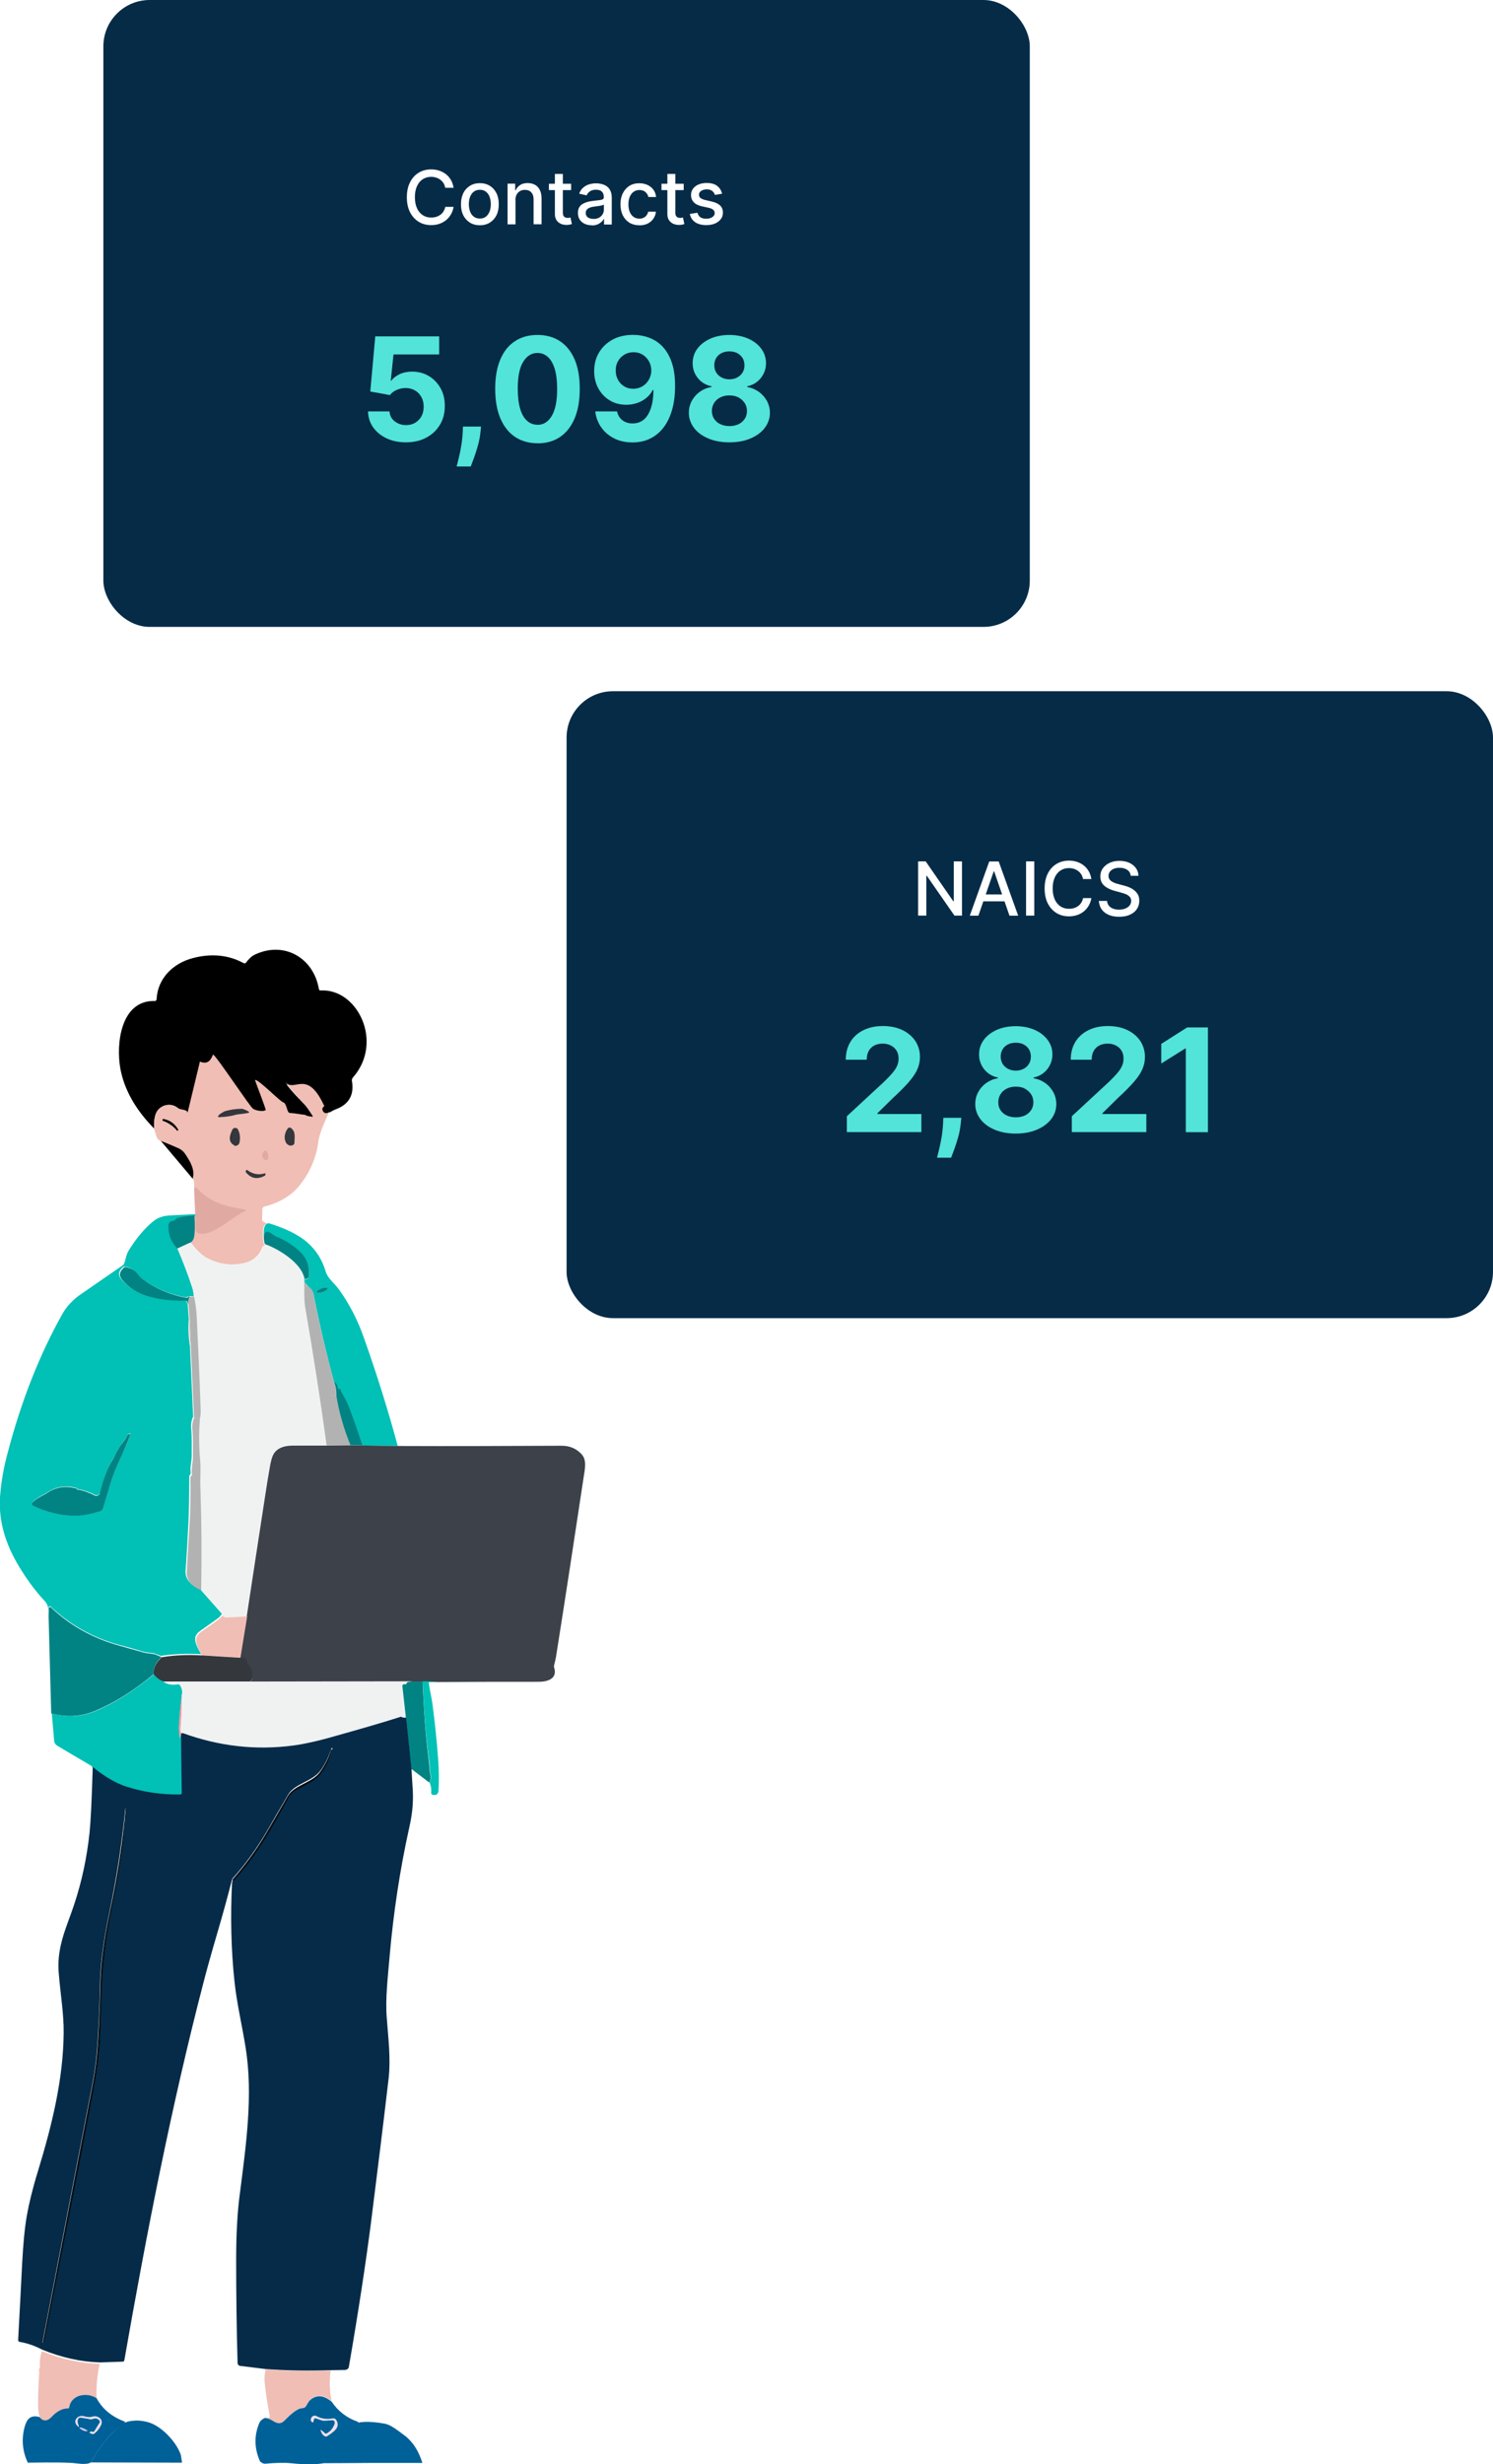 <?xml version="1.0" encoding="UTF-8"?>
<svg id="a" data-name="Layer 1" xmlns="http://www.w3.org/2000/svg" width="180.11" height="297.21" xmlns:xlink="http://www.w3.org/1999/xlink" viewBox="0 0 180.11 297.21">
  <defs>
    <style>
      .f {
        fill: #000;
      }

      .f, .g, .h, .i, .j, .k, .l, .m, .n, .o, .p, .q, .r, .s, .t, .u, .v, .w, .x {
        stroke-width: 0px;
      }

      .g {
        fill: #eddeec;
      }

      .h {
        fill: #52e3d9;
      }

      .i {
        filter: url(#d);
      }

      .i, .u {
        fill: #052b47;
      }

      .j {
        fill: #f0f2f2;
      }

      .k {
        fill: #b2b2b2;
      }

      .l {
        fill: #e0aaa2;
      }

      .m {
        fill: #062b48;
      }

      .n {
        fill: #030e16;
      }

      .o {
        fill: #f0beb4;
      }

      .p {
        fill: #d3c4f2;
      }

      .q {
        fill: #34373c;
      }

      .r {
        fill: #028383;
      }

      .s {
        fill: #01c0b5;
      }

      .t {
        fill: #fc9fa8;
      }

      .u {
        filter: url(#b);
      }

      .v {
        fill: #fff;
      }

      .w {
        fill: #006098;
      }

      .x {
        fill: #3c414a;
      }
    </style>
    <filter id="b" data-name="drop-shadow-1" filterUnits="userSpaceOnUse">
      <feOffset dx="0" dy="0"/>
      <feGaussianBlur result="c" stdDeviation="2.48"/>
      <feFlood flood-color="#707575" flood-opacity=".85"/>
      <feComposite in2="c" operator="in"/>
      <feComposite in="SourceGraphic"/>
    </filter>
    <filter id="d" data-name="drop-shadow-2" filterUnits="userSpaceOnUse">
      <feOffset dx="0" dy="0"/>
      <feGaussianBlur result="e" stdDeviation="2.48"/>
      <feFlood flood-color="#707575" flood-opacity=".85"/>
      <feComposite in2="e" operator="in"/>
      <feComposite in="SourceGraphic"/>
    </filter>
  </defs>
  <rect class="u" x="12.47" width="111.76" height="75.61" rx="5.59" ry="5.59"/>
  <g>
    <path class="v" d="M54.71,22.65h-1c-.04-.21-.11-.4-.21-.56-.1-.16-.23-.3-.38-.41-.15-.11-.32-.2-.51-.26-.19-.06-.38-.09-.59-.09-.38,0-.71.09-1.01.28-.3.19-.53.47-.7.83s-.26.81-.26,1.34.09.98.26,1.35.41.64.7.83c.3.19.63.28,1.01.28.21,0,.4-.03.59-.08.19-.06.35-.14.51-.25.15-.11.28-.25.38-.41s.18-.35.22-.55h1c-.05.32-.16.62-.31.89s-.35.5-.58.7c-.24.19-.51.35-.81.45-.3.11-.64.16-1,.16-.57,0-1.07-.13-1.51-.4-.44-.27-.79-.66-1.05-1.16-.25-.5-.38-1.1-.38-1.8s.13-1.3.38-1.8c.26-.5.6-.89,1.05-1.16.44-.27.95-.4,1.51-.4.35,0,.67.05.97.15.3.1.57.24.81.43s.44.42.6.7c.16.27.26.59.32.94Z"/>
    <path class="v" d="M57.89,27.17c-.46,0-.86-.11-1.2-.32-.34-.21-.61-.51-.8-.88-.19-.38-.28-.82-.28-1.33s.09-.95.28-1.34.46-.68.8-.89c.34-.21.74-.32,1.2-.32s.86.11,1.2.32.61.51.8.89c.19.38.28.83.28,1.34s-.09.95-.28,1.33c-.19.38-.46.67-.8.88s-.74.32-1.2.32ZM57.89,26.36c.3,0,.54-.08.74-.24.2-.16.34-.37.44-.63.09-.26.14-.55.14-.87s-.05-.6-.14-.86c-.09-.26-.24-.47-.44-.63-.2-.16-.44-.24-.74-.24s-.55.08-.75.24c-.2.16-.34.37-.44.63-.09.26-.14.55-.14.86s.05.6.14.87c.09.26.24.47.44.63.2.16.45.24.75.24Z"/>
    <path class="v" d="M62.19,24.15v2.91h-.96v-4.91h.92v.8h.06c.11-.26.29-.47.53-.63.24-.16.55-.24.92-.24.33,0,.63.07.88.21.25.14.45.35.58.62.14.27.21.61.21,1.02v3.12h-.96v-3.01c0-.36-.09-.63-.28-.84-.19-.2-.44-.3-.76-.3-.22,0-.42.05-.59.14-.17.1-.31.24-.41.42-.1.18-.15.41-.15.67Z"/>
    <path class="v" d="M68.9,22.16v.77h-2.68v-.77h2.68ZM66.94,20.98h.96v4.64c0,.19.03.32.08.42.06.09.13.16.22.19s.18.05.29.05c.08,0,.14,0,.2-.02.06-.01.1-.02.13-.03l.17.79c-.06.02-.13.04-.24.07-.1.02-.23.03-.38.04-.25,0-.49-.04-.7-.13s-.39-.24-.53-.43c-.13-.2-.2-.44-.2-.74v-4.84Z"/>
    <path class="v" d="M71.38,27.17c-.31,0-.59-.06-.84-.17-.25-.12-.45-.28-.6-.51s-.22-.49-.22-.81c0-.28.05-.5.16-.68.11-.18.25-.32.43-.42.18-.1.38-.18.61-.24s.45-.09.68-.12c.29-.03.53-.06.72-.08s.32-.06.4-.11.12-.13.12-.25v-.02c0-.28-.08-.5-.23-.65-.16-.15-.39-.23-.7-.23s-.57.07-.76.21-.31.3-.38.47l-.9-.2c.11-.3.26-.54.47-.72s.44-.32.71-.4c.27-.08.55-.13.85-.13.2,0,.4.02.62.07.22.05.43.13.62.25.19.12.35.29.47.52s.19.52.19.87v3.26h-.93v-.67h-.04c-.06.12-.15.25-.28.36s-.28.22-.48.3c-.19.08-.43.12-.7.12ZM71.59,26.41c.26,0,.49-.05.68-.16.19-.1.33-.24.43-.41s.15-.35.15-.54v-.63s-.1.07-.2.09c-.1.03-.21.05-.33.07-.12.02-.24.04-.36.05-.12.02-.22.03-.29.04-.19.02-.35.06-.51.12-.15.06-.27.13-.36.24-.09.1-.14.24-.14.41,0,.24.09.41.26.53.17.12.4.18.67.18Z"/>
    <path class="v" d="M77.14,27.17c-.47,0-.88-.11-1.23-.32-.34-.22-.6-.52-.79-.9-.18-.38-.27-.82-.27-1.31s.09-.94.28-1.32c.19-.38.45-.68.79-.9.34-.21.74-.32,1.2-.32.37,0,.7.07,1,.21.29.14.53.33.71.58.18.25.29.54.32.87h-.93c-.05-.23-.17-.43-.35-.59-.18-.17-.43-.25-.73-.25-.27,0-.5.07-.7.21-.2.14-.35.34-.46.59-.11.26-.17.56-.17.91s.05.67.16.93c.11.26.26.46.46.6s.43.21.7.21c.18,0,.35-.03.49-.1.15-.07.27-.16.37-.29.1-.13.17-.28.21-.45h.93c-.03.32-.14.6-.31.85-.17.25-.4.44-.69.59-.29.14-.63.21-1.01.21Z"/>
    <path class="v" d="M82.48,22.16v.77h-2.68v-.77h2.68ZM80.51,20.98h.96v4.64c0,.19.03.32.08.42.06.09.13.16.22.19s.18.05.29.05c.08,0,.14,0,.2-.02.06-.01.1-.02.13-.03l.17.79c-.06.02-.13.04-.24.07-.1.02-.23.03-.38.04-.25,0-.49-.04-.7-.13s-.39-.24-.53-.43c-.13-.2-.2-.44-.2-.74v-4.84Z"/>
    <path class="v" d="M87.12,23.36l-.87.15c-.04-.11-.09-.22-.17-.32s-.18-.18-.31-.25c-.13-.06-.3-.1-.5-.1-.27,0-.5.06-.68.18-.18.12-.27.27-.27.46,0,.16.06.3.18.4s.32.18.59.25l.78.18c.45.1.79.27,1.01.48.22.22.33.5.33.85,0,.29-.08.56-.25.78s-.4.41-.71.54-.65.19-1.05.19c-.55,0-1-.12-1.34-.35s-.56-.57-.64-1l.92-.14c.06.24.18.42.35.54.18.12.41.18.7.18.31,0,.56-.07.75-.2.19-.13.28-.29.28-.48,0-.15-.06-.28-.17-.39-.11-.1-.29-.18-.52-.24l-.83-.18c-.46-.1-.8-.27-1.01-.5-.22-.23-.33-.52-.33-.87,0-.29.08-.54.24-.76.16-.22.39-.39.67-.51.29-.12.61-.18.98-.18.53,0,.95.11,1.25.34.3.23.51.54.6.92Z"/>
  </g>
  <g>
    <path class="h" d="M48.97,53.35c-.87,0-1.65-.16-2.33-.48-.68-.32-1.22-.76-1.62-1.32-.4-.56-.61-1.21-.62-1.93h2.59c.03.49.23.89.62,1.19.38.3.84.46,1.36.46.42,0,.79-.09,1.11-.28.32-.19.58-.45.76-.78.18-.33.27-.72.27-1.16s-.09-.83-.28-1.17-.44-.6-.77-.79-.7-.29-1.13-.29c-.37,0-.73.08-1.08.23-.35.15-.62.36-.81.62l-2.37-.43.6-6.65h7.71v2.18h-5.51l-.33,3.16h.07c.22-.31.56-.57,1-.78.45-.21.95-.31,1.5-.31.76,0,1.44.18,2.03.54.6.36,1.07.85,1.41,1.47.35.62.52,1.34.51,2.15,0,.85-.19,1.6-.59,2.26s-.95,1.18-1.66,1.55c-.71.38-1.53.56-2.47.56Z"/>
    <path class="h" d="M58.03,51.45l-.07.68c-.05.54-.16,1.08-.31,1.62s-.31,1.03-.47,1.47-.29.78-.39,1.04h-1.7c.06-.24.15-.58.25-1.01.11-.43.21-.92.3-1.46.09-.54.15-1.09.18-1.65l.03-.69h2.17Z"/>
    <path class="h" d="M64.84,53.46c-1.06,0-1.97-.27-2.73-.78-.76-.52-1.35-1.27-1.76-2.25-.41-.98-.61-2.16-.61-3.54,0-1.38.2-2.55.61-3.52s.99-1.71,1.76-2.21c.76-.51,1.67-.76,2.73-.76s1.96.25,2.73.76c.76.51,1.35,1.25,1.76,2.21.41.97.61,2.14.61,3.52,0,1.38-.2,2.57-.61,3.55-.41.98-.99,1.73-1.75,2.25s-1.67.78-2.73.78ZM64.84,51.24c.72,0,1.3-.36,1.73-1.09s.65-1.82.64-3.27c0-.96-.1-1.75-.29-2.39-.2-.64-.47-1.12-.83-1.44s-.77-.48-1.25-.48c-.72,0-1.29.36-1.73,1.08s-.65,1.79-.65,3.23c0,.97.1,1.78.29,2.42.19.65.47,1.13.83,1.45.36.32.78.48,1.26.48Z"/>
    <path class="h" d="M76.4,40.39c.65,0,1.27.11,1.88.33s1.14.56,1.61,1.04c.47.48.85,1.11,1.13,1.9.28.79.42,1.75.42,2.89,0,1.07-.12,2.03-.36,2.87-.24.84-.58,1.55-1.03,2.14s-.99,1.03-1.62,1.34c-.63.31-1.34.46-2.12.46-.84,0-1.59-.16-2.23-.49-.65-.33-1.16-.77-1.56-1.34-.39-.56-.63-1.2-.71-1.91h2.63c.1.46.32.82.65,1.07.33.25.74.38,1.22.38.82,0,1.45-.36,1.87-1.08.43-.72.64-1.7.65-2.95h-.09c-.19.37-.44.69-.76.95-.32.26-.69.47-1.1.61-.41.14-.85.22-1.32.22-.74,0-1.41-.17-1.99-.52-.58-.35-1.04-.83-1.38-1.44-.34-.61-.51-1.31-.51-2.09,0-.85.19-1.6.59-2.26.39-.66.95-1.18,1.65-1.56.71-.38,1.53-.56,2.47-.56ZM76.42,42.48c-.42,0-.78.1-1.11.3-.32.2-.58.46-.76.79-.19.33-.28.7-.27,1.12,0,.42.09.79.27,1.12s.43.59.75.79c.32.2.68.29,1.09.29.31,0,.59-.06.86-.17.26-.11.49-.27.69-.48.2-.2.35-.44.46-.71.11-.27.17-.55.17-.85,0-.4-.1-.76-.28-1.1-.19-.33-.44-.6-.76-.8-.32-.2-.69-.3-1.1-.3Z"/>
    <path class="h" d="M87.99,53.35c-.95,0-1.79-.15-2.53-.46s-1.32-.73-1.73-1.27-.63-1.15-.63-1.83c0-.53.12-1.01.36-1.45.24-.44.57-.81.98-1.1.41-.29.88-.48,1.39-.56v-.09c-.67-.14-1.22-.46-1.64-.98s-.63-1.12-.63-1.81c0-.65.19-1.24.57-1.75.38-.51.91-.91,1.57-1.21.67-.29,1.43-.44,2.28-.44s1.61.15,2.28.44c.67.3,1.19.7,1.57,1.21.38.51.57,1.09.58,1.74,0,.69-.22,1.3-.64,1.82-.42.52-.96.84-1.63.98v.09c.51.08.96.27,1.38.56.41.29.74.66.99,1.1.24.44.37.93.37,1.45,0,.68-.22,1.29-.63,1.83s-1,.96-1.73,1.27-1.58.46-2.53.46ZM87.99,51.39c.42,0,.79-.08,1.11-.23.32-.15.56-.37.74-.64.18-.27.27-.59.27-.95s-.09-.69-.28-.97-.44-.5-.75-.67c-.32-.16-.68-.24-1.09-.24s-.77.08-1.09.24-.57.38-.75.67-.27.6-.27.97.09.67.27.95c.18.27.43.49.75.64.32.15.69.23,1.11.23ZM87.99,45.75c.35,0,.67-.07.94-.22.27-.14.49-.34.65-.6.16-.25.23-.55.23-.88s-.08-.62-.23-.87c-.16-.25-.37-.44-.64-.59-.27-.14-.59-.21-.95-.21s-.67.07-.95.21c-.28.14-.49.34-.64.59-.15.25-.23.54-.23.87s.08.63.23.88c.16.25.37.45.65.6.27.14.59.22.94.22Z"/>
  </g>
  <rect class="i" x="68.35" y="83.37" width="111.76" height="75.61" rx="5.59" ry="5.59"/>
  <g>
    <path class="v" d="M116.05,103.89v6.54h-.91l-3.33-4.8h-.06v4.8h-.99v-6.54h.91l3.33,4.81h.06v-4.81h.98Z"/>
    <path class="v" d="M118.04,110.44h-1.05l2.35-6.54h1.14l2.35,6.54h-1.05l-1.85-5.35h-.05l-1.85,5.35ZM118.22,107.88h3.4v.83h-3.4v-.83Z"/>
    <path class="v" d="M124.77,103.89v6.54h-.99v-6.54h.99Z"/>
    <path class="v" d="M131.65,106.02h-1c-.04-.21-.11-.4-.21-.56-.1-.16-.23-.3-.38-.41s-.32-.2-.51-.26c-.19-.06-.38-.09-.59-.09-.38,0-.71.09-1.01.28-.3.19-.53.47-.7.83-.17.37-.26.81-.26,1.34s.09.98.26,1.35c.17.37.41.64.7.83.3.19.63.28,1.01.28.21,0,.4-.03.59-.08.19-.06.36-.14.51-.25s.28-.25.38-.41.18-.35.22-.55h1c-.05.32-.16.62-.31.89s-.35.5-.58.7c-.24.19-.51.35-.81.45s-.64.16-1,.16c-.57,0-1.07-.13-1.51-.4-.44-.27-.79-.66-1.05-1.16-.25-.5-.38-1.1-.38-1.8s.13-1.3.38-1.8c.25-.5.6-.89,1.05-1.16.44-.27.95-.4,1.51-.4.35,0,.67.05.97.15.3.1.57.24.81.43.24.19.44.42.6.7.16.27.26.59.32.94Z"/>
    <path class="v" d="M136.4,105.61c-.03-.3-.17-.54-.42-.7-.25-.17-.56-.25-.93-.25-.27,0-.5.04-.7.13-.2.08-.35.2-.46.35s-.16.31-.16.5c0,.16.04.29.11.4.07.11.17.21.29.28s.25.14.39.19c.14.05.27.09.4.12l.64.17c.21.05.42.12.64.21.22.09.42.2.61.35s.34.32.46.53c.12.21.17.46.17.76,0,.37-.1.7-.29.99-.19.29-.47.51-.83.68-.36.17-.8.25-1.31.25s-.91-.08-1.27-.23c-.36-.16-.64-.38-.84-.66-.2-.29-.31-.63-.34-1.02h.99c.02.24.1.43.23.59.14.16.31.27.52.35s.44.11.7.11c.28,0,.53-.04.75-.13.22-.09.39-.21.52-.37.12-.16.19-.34.19-.56,0-.19-.05-.35-.17-.48-.11-.12-.26-.23-.44-.31-.19-.08-.4-.15-.63-.21l-.77-.21c-.52-.14-.94-.35-1.25-.63s-.46-.64-.46-1.1c0-.38.1-.71.31-.99.2-.28.48-.5.83-.66.35-.16.74-.23,1.18-.23s.83.08,1.17.23c.34.16.61.37.8.64.2.27.3.58.31.93h-.95Z"/>
  </g>
  <g>
    <path class="h" d="M102.16,136.55v-1.92l4.49-4.16c.38-.37.7-.7.96-1,.26-.3.46-.59.59-.87s.2-.59.2-.93c0-.37-.08-.69-.25-.96-.17-.27-.4-.48-.69-.62-.29-.15-.62-.22-.99-.22s-.72.08-1.01.23c-.29.16-.51.38-.67.67-.16.29-.23.64-.23,1.04h-2.53c0-.83.19-1.54.56-2.15s.9-1.08,1.57-1.41c.67-.33,1.45-.5,2.33-.5s1.69.16,2.36.48c.67.32,1.19.76,1.57,1.32.37.56.56,1.21.56,1.93,0,.48-.09.95-.28,1.41-.19.46-.52.98-1,1.54-.48.56-1.15,1.24-2.01,2.03l-1.84,1.81v.09h5.3v2.18h-9Z"/>
    <path class="h" d="M115.97,134.82l-.07.68c-.05.54-.15,1.08-.3,1.62s-.31,1.03-.47,1.47c-.16.44-.29.78-.39,1.04h-1.7c.06-.24.15-.58.25-1.01.11-.43.21-.92.3-1.46.09-.54.15-1.09.18-1.65l.03-.69h2.17Z"/>
    <path class="h" d="M122.54,136.72c-.95,0-1.79-.15-2.53-.46s-1.32-.73-1.73-1.27-.63-1.15-.63-1.83c0-.53.12-1.01.36-1.45.24-.44.57-.81.98-1.1.42-.29.88-.48,1.39-.56v-.09c-.67-.14-1.22-.46-1.64-.98s-.63-1.12-.63-1.81c0-.65.19-1.24.57-1.75.38-.51.91-.91,1.57-1.21.67-.29,1.43-.44,2.28-.44s1.61.15,2.28.44c.67.3,1.19.7,1.57,1.21.38.51.58,1.09.58,1.74,0,.69-.22,1.3-.64,1.82-.42.52-.97.84-1.63.98v.09c.5.08.96.27,1.38.56s.74.66.99,1.1c.24.44.37.93.37,1.45,0,.68-.21,1.29-.63,1.83s-1,.96-1.74,1.27-1.58.46-2.53.46ZM122.54,134.76c.42,0,.79-.08,1.11-.23.32-.15.56-.37.74-.64.18-.27.27-.59.27-.95s-.09-.69-.28-.97-.44-.5-.75-.67-.68-.24-1.09-.24-.77.08-1.09.24-.57.38-.75.67-.27.6-.27.97.09.67.26.95c.18.27.43.49.75.64.32.15.69.23,1.11.23ZM122.54,129.13c.35,0,.67-.07.94-.22.28-.14.49-.34.65-.6.16-.25.23-.55.23-.88s-.08-.62-.23-.87-.37-.44-.64-.59c-.27-.14-.59-.21-.95-.21s-.67.07-.95.21-.49.34-.64.59c-.15.25-.23.54-.23.87s.08.63.23.88c.16.25.37.45.65.6.28.14.59.22.94.22Z"/>
    <path class="h" d="M129.3,136.55v-1.92l4.49-4.16c.38-.37.7-.7.96-1,.26-.3.46-.59.59-.87s.2-.59.2-.93c0-.37-.08-.69-.25-.96-.17-.27-.4-.48-.69-.62-.29-.15-.62-.22-.99-.22s-.72.08-1.01.23c-.29.16-.51.38-.67.67-.16.29-.23.64-.23,1.04h-2.53c0-.83.19-1.54.56-2.15s.9-1.08,1.57-1.41c.67-.33,1.45-.5,2.33-.5s1.69.16,2.36.48c.67.32,1.19.76,1.57,1.32.37.56.56,1.21.56,1.93,0,.48-.09.95-.28,1.41-.19.46-.52.98-1,1.54-.48.56-1.15,1.24-2.01,2.03l-1.84,1.81v.09h5.3v2.18h-9Z"/>
    <path class="h" d="M145.72,123.93v12.62h-2.67v-10.09h-.07l-2.89,1.81v-2.37l3.12-1.98h2.51Z"/>
  </g>
  <g>
    <path class="f" d="M39.8,134.1c-.69.49-1.21.38-1.5-.35-.09-.09-.03-.14.17-.14.2.06.35,0,.46-.14.09-.09.06-.14-.06-.17-1.59-.29-2.98-1.1-4.14-2.46-.03-.03-.06-.03-.09,0h0s-.03.06,0,.06c.61.75,1.27,1.48,1.97,2.17.46.46.75.98,1.1,1.5.09.14.09.2-.06.23-.09,0-.14,0-.23-.06-.78-.09-1.59-.17-2.46-.23-.35-.03-.72-.26-1.13-.67-1.42-1.07-2.05-2.14-2.89-3.47M30.95,130.4v.12c.52.9.95,1.88,1.36,2.92.09.2.12.4.06.61-.35.09-.67.14-1.01.14-.29,0-.61-.09-.95-.29-.38-.2-.75-.4-1.13-.55-1.97-1.19-3.27-2.92-3.38-5.26-.03-.52-.2-.58-.55-.17-.95,1.19-1.56,2.49-1.79,3.93l-.9,2.26c-.06.12-.17.17-.32.14t-.03-.03c-.32-.2-.61-.4-.93-.64-.78-.58-1.85-.35-2.4.4-.29.43-.43,1.13-.38,2.14-2.26-2.29-3.62-4.72-4.08-7.23-.55-3.01.06-8.27,4.14-8.16.14,0,.2-.06.23-.2.12-2.55,2.02-4.37,4.4-4.98,2.23-.58,4.25-.38,6.1.61.12.06.2.03.29-.06.29-.38.64-.78,1.1-.98,3.53-1.65,7.06.43,7.69,4.17.03.12.09.17.2.17,2.63-.14,4.66,1.97,5.32,4.4.58,2.17.09,4.4-1.42,6.1-.09.12-.14.26-.12.4.29,1.59-.29,2.75-1.76,3.36-.38.14-.67.29-.87.43l-8.88-3.76Z"/>
    <path class="o" d="M39.69,134.13c-.78,1.71-1.19,2.86-1.27,3.44-.26,2.14-1.1,4.02-2.46,5.61-1.04,1.21-2.55,1.97-4.05,2.34-.14.03-.26.17-.26.35l-.03,1.19c0,.12.03.2.12.26.17.14.4.23.67.26-.64-.09-.84.69-.61,2.34.06.12.2.2.35.26-.26-.03-.4.06-.49.23-.38,1.01-1.1,1.65-2.11,1.91-1.65.4-3.21.2-4.72-.61-.58-.32-1.24-.95-1.91-1.85.2-.14.32-.35.38-.58.12-.58.14-1.42.06-2.57-.03,0-.06-.03-.09-.03.09,0,.2-.06.29-.17l.09,1.74c0,.26.2.46.46.49,1.71.23,3.73-1.91,5.26-2.6.23-.12.23-.17-.03-.23-2.23-.35-4.08-.84-5.58-2.55-.06-.09-.14-.09-.2,0-.12.12-.14.29-.09.55-.06-.29-.06-.69-.03-1.16,0-.23-.06-.43-.23-.58.32-1.07-.29-2.08-.84-2.92-.23-.35-.55-.61-.95-.78-.69-.32-1.36-.58-2.02-.84-.26-.09-.46-.32-.55-.64-.12-.38-.2-.67-.26-.84-.06-.98.09-1.71.38-2.14.55-.78,1.62-1.01,2.4-.4.32.23.82.18,1.14.38.12.06.04.29.1.2l.03-.03,1.48-6.13c1.24.58,1.5-.81,1.59-.84.4.17,4.47,6.34,4.82,6.54.35.2.73.26,1.02.26.35,0,.18,0,.5-.09.12.03-1.34-3.67-1.28-3.64.43-.12,3.21,2.82,3.5,2.73.4.43.36,1.24.7,1.24.84.06,1.02.15,1.83.23.23.2,1.18.27.98.18-.35-.52-.64-1.04-1.1-1.5-.69-.69-2.34-2.69-2.31-2.66,1.16,1.36,2.62-1.61,4.69,2.79.12.03.02.19-.07.28-.26.09,0,1.04.72.58ZM19.71,135.21c.72.26,1.21.63,1.64,1.18l-.09.03s.06,0,.09-.03.03-.09.03-.12c-.35-.67-.93-1.1-1.74-1.27-.09-.03.03-.09,0,0l.06.21s0,0,0,0Z"/>
    <path class="o" d="M38.47,133.64c-.2,0-.26.06-.17.14-.35-.06-.64-.17-.87-.32-.09-.06-.09-.12.03-.12.35-.03.67.06,1.01.29Z"/>
    <path class="q" d="M29.19,133.73c.26.06.52.17.78.32.12.09.12.14-.03.17-.49.14-1.01.12-1.5.23-.58.17-1.21.26-1.91.29-.26.03-.29-.06-.12-.26.14-.14.38-.29.72-.46.61-.17,1.3-.29,2.05-.29Z"/>
    <path class="f" d="M19.61,135.17s-.03-.03,0,0v-.12c.03-.09.06-.12.14-.09.81.17,1.36.61,1.74,1.27.03.03,0,.09-.03.12-.03.03-.06.03-.09.03s-.03,0-.03-.03c-.43-.52-1.01-.93-1.74-1.19Z"/>
    <path class="q" d="M28.2,138.1c-.72-.4-.49-1.21-.17-1.85.09-.2.32-.26.52-.17.09.03.14.09.17.17.23.46.29.98.17,1.56-.06.26-.32.43-.58.38-.06-.06-.09-.06-.12-.09Z"/>
    <path class="q" d="M35.17,136.1c.52.46.35,1.1.35,1.71,0,.12-.06.23-.17.29-.35.2-.75-.03-.9-.38-.2-.52-.12-1.01.2-1.53.14-.23.32-.26.52-.09Z"/>
    <path class="f" d="M23.25,142.17l-3.85-4.57c.67.26,1.36.55,2.02.84.43.17.75.46.95.78.58.87,1.19,1.88.87,2.95Z"/>
    <path class="l" d="M32.08,138.76c.26.29.35.61.26.98-.03.09-.09.14-.17.17-.2.03-.35-.06-.46-.26-.12-.23-.09-.49.12-.81.12,0,.17-.03.26-.09Z"/>
    <path class="q" d="M31.93,141.51s.09,0,.09.06v.14s-.03.06-.06.09c-.93.49-1.68.35-2.31-.43-.03-.03-.03-.09,0-.14l.03-.06c.06-.09.12-.09.17-.03.64.46,1.3.61,2.08.38Z"/>
    <path class="s" d="M23.55,146.63s-.03.08,0,.08c-.72.03-1.51.13-2.09.24-.17.03-.2.12-.32.23-.06.06-.14.12-.26.12-.35.06-.52.26-.52.58,0,1.07.35,1.97,1.04,2.69.67,1.56,1.27,3.12,1.79,4.72.12.35.17.72.2,1.1-.17-.09-.38-.09-.55,0-.09-.03-.17,0-.26.03-.09.03-.17.06-.29.03-1.91-.35-3.64-1.1-5.21-2.26-.2-.14-.43-.38-.69-.72-.29-.38-.72-.61-1.3-.69-.12-.03-.2,0-.29.09-.52.46-.58.95-.14,1.45.81.93,1.82,1.59,3.01,1.94,1.48.43,3.01.64,4.6.55.09,0,.17.03.2.12l.17.38.14,1.82c-.09,1.13-.03,2.23.14,3.24l.38,8.5c-.2.43-.29.9-.23,1.39.09,1.1.06,2.2.06,3.33,0,.69-.23,1.33-.12,2.02,0,.12-.03.2-.09.26-.06.06-.09.12-.09.2,0,2.17-.03,3.96-.09,5.38-.09,1.88-.2,3.88-.35,5.99-.03.46.09.87.35,1.21.32.43.78.78,1.39.98l2.66,3.01c-.2.26-.38.46-.52.55-.67.49-1.33.95-2,1.42-.55.38-.84.75-.69,1.42.09.38.32.87.69,1.48-1.71-.09-3.33-.03-4.86.2-.2-.09-.43-.14-.64-.23s-.43-.12-.67-.14c-.38-.03-.72-.09-1.07-.2-.84-.26-1.74-.52-2.66-.75-3.18-.87-5.93-2.43-8.27-4.63-.06-.06-.14-.06-.2,0-.03.03-.03.06-.03.09l-.03.98c.03-.64.03-1.19-.4-1.68-1.33-1.42-2.46-3.01-3.44-4.72-1.56-2.75-2.23-5.5-1.97-8.22.14-1.62.43-3.3.9-5,1.62-6.19,3.82-11.8,6.62-16.78.52-.9,1.27-1.71,2.26-2.37,1.76-1.21,3.41-2.37,4.98-3.44.09-.06.17-.14.2-.26.2-.55.23-1.04.55-1.56.9-1.45,1.88-2.63,2.95-3.5.49-.4,1.1-.64,1.85-.69.75-.06,2.42-.12,3.29-.17.23.14-.22.11-.1.23ZM15.73,173.01c.03-.06,0-.09-.06-.12h-.06c-.14.06-.23.14-.29.29-.12.23-.26.46-.43.67-.4.52-.75,1.07-1.01,1.65-.12.26-.26.52-.43.78-.17.26-.32.52-.43.81-.4.98-.72,1.94-.95,2.92-.06.23-.29.38-.52.32-.03,0-.09-.03-.12-.03-.64-.35-1.36-.58-2.11-.72-.03,0-.06-.03-.06-.06-.03-.06-.06-.09-.09-.09-.72-.14-1.39-.17-2-.06-.43.09-.87.26-1.27.52-.58.38-1.53.75-1.97,1.3-.09.12-.06.26.03.35l.03.03c1.59.81,3.3,1.21,5.12,1.21,1.01,0,1.97-.23,2.89-.52.23-.09.4-.23.46-.46.29-1.07.61-2.08.9-3.01.29-.9.67-1.88,1.16-2.92.46-.95.87-1.91,1.21-2.86Z"/>
    <path class="r" d="M23.46,146.63c.09,1.15.06,2.04-.06,2.63-.06.24-.18.44-.38.59l-1.63.74c-.74-.74-1.1-1.66-1.07-2.75,0-.33.18-.53.53-.59.09-.03.18-.06.27-.12.12-.12.15-.21.33-.24.59-.18,1.27-.24,2.01-.27Z"/>
    <path class="s" d="M32.48,147.55c1.76.55,3.15,1.19,4.19,1.97,1.27.98,2.14,2.23,2.6,3.79.26.9,1.07,1.45,1.59,2.17,1.24,1.71,2.29,3.7,3.07,5.96,1.65,4.66,2.98,8.97,4.05,12.96l-4.28-.06c-.46-1.42-.95-2.78-1.42-4.08-.23-.67-.61-1.39-1.07-2.26-.06-.12-.09-.23-.12-.35,0-.12-.06-.14-.17-.12-.06.03-.12,0-.14-.06s-.06-.14-.09-.23c-.06-.26-.17-.46-.4-.58-.95-3.47-1.76-7-2.46-10.53-.12-.52-.35-.72-.72-1.04-.12-.17-.26-.32-.4-.43l-.03-.55c.09.29.23.29.52.03.03-.03.06-.09.06-.14.14-1.27-.26-2.29-1.19-3.12-.81-.69-1.74-1.27-2.81-1.74-.23-.09-.4-.32-.64-.43-.46-.23-.72-.12-.78.4-.03.17,0,.46.06.84-.23-1.68-.03-2.46.58-2.4ZM39.51,155.37c-.03-.12-.38-.09-.75.06h0c-.38.14-.64.35-.58.46h0c.03.12.38.09.75-.06h0c.35-.14.64-.35.58-.46h0Z"/>
    <path class="r" d="M36.68,154.06c-.46-1.76-2.92-3.27-4.43-3.88-.17-.06-.29-.14-.35-.26-.06-.38-.09-.64-.06-.84.06-.52.32-.67.78-.4.23.12.4.32.64.43,1.07.43,2,1.01,2.81,1.74.93.81,1.33,1.85,1.19,3.12,0,.06-.03.12-.06.14-.29.23-.46.23-.52-.06Z"/>
    <path class="j" d="M23.02,149.84c.69.93,1.33,1.53,1.91,1.85,1.48.81,3.07,1.01,4.72.61,1.01-.26,1.71-.9,2.11-1.91.06-.17.23-.23.49-.23,1.5.61,3.96,2.11,4.43,3.88l.03.55c0,1.19-.06,2.29.17,3.47.93,5.38,1.76,10.79,2.52,16.26-1.3,0-2.6,0-3.96-.03-.84,0-1.65.14-2.23.78-.23.29-.43.81-.58,1.56-.2,1.1-.38,2.23-.55,3.33-.75,4.98-1.5,9.98-2.29,14.98-.87.06-1.68.12-2.49.14-.12,0-.2,0-.29-.06-.14-.06-.2-.17-.14-.26l-2.66-3.01c.12-4.17.09-8.22-.09-12.21-.03-1.1.06-2.46-.03-3.38-.14-1.68-.17-3.36-.03-5.03.09-.23.12-.55.12-.98-.12-3.7-.29-7.38-.46-11.05-.06-.93-.14-1.82-.32-2.69-.03-.38-.09-.75-.2-1.1-.52-1.59-1.13-3.18-1.79-4.72l1.62-.75Z"/>
    <path class="r" d="M22.88,156.44c-.14.23-.2.55-.14.93l-.17-.38c-.03-.09-.12-.14-.2-.12-1.59.06-3.12-.12-4.6-.55-1.19-.35-2.2-.98-3.01-1.94-.43-.49-.38-.98.14-1.45.09-.09.17-.12.29-.09.58.09,1.01.32,1.3.69.26.32.49.58.69.72,1.56,1.16,3.3,1.91,5.21,2.26.09.03.17,0,.29-.03.03-.06.12-.09.2-.06Z"/>
    <path class="k" d="M36.71,154.61c.17.12.32.26.4.43-.23-.09-.29.12-.2.58.9,4.08,1.85,8.16,2.83,12.24.12.46.4.61.84.43.35,2.14.9,4.17,1.71,5.99l-2.89.03c-.75-5.47-1.59-10.88-2.52-16.26-.23-1.16-.17-2.26-.17-3.44Z"/>
    <path class="k" d="M37.11,155.08c.38.32.64.52.72,1.04.69,3.56,1.5,7.06,2.46,10.53.2.61.29,1.16.26,1.65-.43.17-.72.03-.84-.43-1.01-4.05-1.94-8.13-2.83-12.24-.06-.46,0-.64.23-.55Z"/>
    <ellipse class="r" cx="38.85" cy="155.63" rx=".72" ry=".23" transform="translate(-52.96 24.09) rotate(-20.9)"/>
    <path class="k" d="M23.43,156.44c.17.87.29,1.76.32,2.69.17,3.67.35,7.38.46,11.05,0,.4-.03.75-.12.98l-.69-.2-.38-8.5-.14-3.24-.14-1.82c-.06-.4,0-.69.14-.93.17-.12.38-.12.55-.03Z"/>
    <path class="o" d="M22.88,159.18l.14,3.24c-.17-1.01-.23-2.11-.14-3.24Z"/>
    <path class="r" d="M40.32,166.65c.23.14.35.32.4.58.03.09.03.17.09.23.03.06.09.09.14.06.09-.03.14,0,.17.12,0,.12.06.23.12.35.49.84.84,1.59,1.07,2.26.49,1.3.95,2.66,1.42,4.08l-1.45-.03c-.78-1.85-1.36-3.85-1.71-5.99.03-.49-.06-1.04-.26-1.65Z"/>
    <path class="k" d="M23.43,170.96l.69.2c-.14,1.65-.12,3.33.03,5.03.09.93-.03,2.29.03,3.38.14,3.99.17,8.07.09,12.21-.61-.23-1.07-.55-1.39-.98-.26-.38-.38-.78-.35-1.21.12-2.11.23-4.11.35-5.99.09-1.42.12-3.21.09-5.38,0-.09.03-.14.09-.2.09-.06.12-.17.09-.26-.09-.72.12-1.33.12-2.02,0-1.13.03-2.23-.06-3.33-.06-.55.03-1.01.23-1.45Z"/>
    <path class="r" d="M15.73,173.01c-.35.95-.75,1.91-1.21,2.89-.49,1.04-.87,2-1.16,2.92s-.58,1.94-.9,3.01c-.06.23-.23.4-.46.46-.95.29-1.88.52-2.89.52-1.82,0-3.53-.43-5.12-1.21-.12-.06-.17-.2-.12-.32,0-.03.03-.03.03-.03.43-.55,1.39-.9,1.97-1.3.4-.26.84-.43,1.27-.52.58-.12,1.24-.09,2,.06.06,0,.09.03.09.09,0,.03.03.06.06.06.75.12,1.45.38,2.11.72.23.12.49.03.61-.17.03-.03.03-.06.03-.12.23-.98.55-1.97.95-2.92.12-.26.26-.55.43-.81s.32-.52.43-.78c.26-.58.61-1.16,1.01-1.65.17-.2.32-.43.43-.67.06-.14.14-.23.29-.29.06-.03.09,0,.12.06t.03,0Z"/>
    <path class="x" d="M39.4,174.34l2.89-.03,1.45.03,4.28.06c6.51.03,13.08,0,19.73-.03.95,0,1.74.32,2.37.98.72.72.43,1.88.29,2.81-1.1,7.29-2.2,14.52-3.33,21.64-.06.29-.12.64-.23,1.01-.03.12-.03.2,0,.32.43,1.33-.78,1.71-1.85,1.71-4.05,0-8.1,0-12.18.03l-1.85-.03h-1.27l-19.58.03c.29-.2.38-.4.29-.61-.03-.06-.03-.12-.03-.17.06-.49-.09-.9-.4-1.27-.06-.09-.12-.17-.17-.26l-.2-.49c-.06-.12-.12-.14-.23-.12-.2.06-.35.06-.43.03l.81-4.98c.75-5,1.53-10.01,2.29-14.98.17-1.1.35-2.23.55-3.33.14-.75.32-1.27.58-1.56.55-.64,1.39-.78,2.23-.78,1.39,0,2.72,0,4.02,0Z"/>
    <path class="r" d="M19.49,199.86c-.72.69-1.04,1.39-.98,2.08-2.4,2-4.77,3.47-7.09,4.43-1.68.69-3.41.78-5.24.29l-.32-11.72.03-.98c0-.09.09-.14.14-.14.03,0,.06.03.09.03,2.34,2.23,5.12,3.76,8.27,4.63.93.26,1.82.52,2.66.75.35.12.72.17,1.07.2.23.03.46.06.67.14s.49.2.69.29Z"/>
    <path class="o" d="M26.9,194.76c-.06.12,0,.2.14.26.06.03.17.06.29.06.81-.03,1.62-.06,2.49-.14l-.81,4.98-4.63-.29c-.38-.61-.61-1.1-.69-1.48-.14-.67.14-1.04.69-1.42.67-.46,1.36-.93,2-1.42.14-.09.32-.26.52-.55Z"/>
    <path class="q" d="M24.35,199.65l4.63.29c.06.03.2,0,.43-.03.12-.03.2,0,.23.12l.2.49c.03.09.09.2.17.26.32.35.46.78.4,1.27,0,.06,0,.12.03.17.09.2-.03.4-.29.61h-10.41c-.46-.14-.87-.43-1.21-.87-.09-.69.26-1.39.98-2.08,1.5-.26,3.12-.32,4.83-.23Z"/>
    <path class="s" d="M18.54,201.94c.35.43.75.72,1.21.87.38.32.95.43,1.74.32.09,0,.17.03.23.09.26.38.32.78.23,1.21-.2,1.65-.29,2.95-.32,3.99,0,.2.03.64.12,1.33q0,.09,0,0v-.09c0-.23.03-.38.12-.4l.09,7.15c0,.14-.06.2-.2.2-2.23.03-4.4-.29-6.48-.95-1.24-.4-2.6-1.19-4.05-2.37,0-.03-.06-.09-.12-.2-.03-.06-.09-.12-.14-.14-1.39-.81-2.75-1.62-4.11-2.43-.17-.12-.29-.29-.32-.49l-.29-3.36c1.82.49,3.56.4,5.24-.29,2.29-.95,4.63-2.43,7.06-4.43Z"/>
    <path class="j" d="M19.73,202.81h10.41l19.58-.03-.43.06c-.09.03-.14.06-.2.14-.03.12-.12.14-.23.12-.12-.03-.23.03-.29.12,0,.03-.03.06,0,.09l.43,3.85c-.2,0-.46,0-.64.06-2.63.81-5.26,1.59-7.96,2.34-2.08.58-3.76.95-5,1.13-4.57.58-9.03.09-13.39-1.5-.2-.14-.26-.38-.23-.69.12-1.16.17-2.52.14-4.05.12-.43.03-.84-.23-1.21-.06-.09-.14-.12-.23-.09-.75.12-1.33,0-1.74-.32Z"/>
    <path class="r" d="M49.72,202.81h1.27c.12,3.36.35,6.48.72,9.4.06.38.06.69.09.98,0,.17.03.46.12.87.06.32.03.64-.14.93l-2.17-1.65-.64-6.13-.43-3.85c0-.12.09-.23.2-.23h.09c.12.03.2,0,.23-.12.03-.09.09-.14.2-.14l.46-.06Z"/>
    <path class="s" d="M51,202.78l1.85.03-.98.06c-.12,0-.17.06-.14.17.12.87.35,1.74.46,2.63.29,2.26.52,4.45.67,6.57.09,1.3.12,2.57.03,3.82-.03.23-.2.43-.43.43h-.12c-.23,0-.35-.09-.32-.32.03-.4-.03-.81-.2-1.19.14-.29.2-.61.14-.93-.09-.4-.12-.69-.12-.87,0-.29-.03-.64-.09-.98-.4-2.95-.64-6.07-.75-9.43Z"/>
    <path class="t" d="M21.92,204.46c.03,1.56-.03,2.89-.14,4.05-.03.29.06.52.23.69-.03.03-.09.06-.2.06-.09.06-.12.2-.12.4v.09q0,.09,0,0c-.09-.67-.12-1.13-.12-1.33.06-1.01.14-2.34.35-3.96Z"/>
    <path class="m" d="M49,207.2l.64,6.13c.03.75.09,1.42.12,2.02.14,1.68.03,3.18-.35,4.89-1.16,5.21-1.94,10.41-2.4,15.62-.2,2.46-.55,5.18-.35,7.55.17,2.31.49,4.8.23,7.2-.69,5.93-1.42,11.77-2.14,17.5-.61,4.72-1.48,10.5-2.66,17.33-.03.23-.23.4-.49.4l-1.71.03c-2.6.09-5.21.06-7.84-.14l-3.07-.38c-.2-.03-.29-.14-.32-.35-.12-4.14-.17-8.27-.17-12.38,0-3.12.14-5.76.43-7.93.78-6.07,1.62-12,.72-17.67-.43-2.72-1.07-5.35-1.36-8.1-.4-3.82-.49-7.75-.29-11.8,0-.17.06-.29.14-.32,2.75-3.01,4.77-6.54,6.71-10.12.2-.4.55-.72.93-.93.61-.32,1.21-.67,1.85-1.01,1.33-.75,2.08-2.43,2.49-3.85v-.03l-.06-.03s-.06,0-.06.03c-.32.98-.75,1.91-1.33,2.69-.98,1.33-3.12,1.56-3.91,2.92-.87,1.5-1.74,2.98-2.6,4.48-1.19,2.02-2.57,3.93-4.14,5.67-.58,2.26-1.19,4.48-1.85,6.71-.72,2.46-1.24,4.34-1.56,5.58-3.93,15.1-6.91,30.4-9.6,45.76-.03.12-.09.17-.23.17l-2.69.09c-2.29-.06-4.63-.58-6.97-1.53-.87-.46-1.76-.78-2.75-.95-.12-.03-.17-.12-.17-.23.17-3.01.32-6.13.49-9.37.12-2.2.29-4.08.55-5.58.26-1.48.69-3.27,1.33-5.35,1.68-5.5,3.07-11.08,3.12-16.72.03-2.31-.4-4.77-.58-7.09-.09-.93-.06-1.85.09-2.75.29-1.91,1.13-3.76,1.74-5.61.95-2.83,1.56-5.76,1.88-8.77.12-1.19.26-3.82.38-7.87,1.45,1.19,2.81,1.97,4.05,2.37,2.08.67,4.25.98,6.48.95.14,0,.2-.09.2-.2l-.09-7.15c.09,0,.17-.03.2-.06,4.37,1.59,8.82,2.11,13.39,1.5,1.24-.17,2.89-.52,5-1.13,2.66-.75,5.32-1.5,7.96-2.34.14.12.4.12.61.12ZM14.75,222.85c.2-1.5.35-3.15.43-4.72t-.03-.03h0s-.03,0-.03.03c-.38,3.96-1.01,8.13-1.91,12.47-.69,3.3-1.07,6.07-1.13,8.33-.06,3.27-.2,6.16-.4,8.68-.12,1.42-.38,3.01-.67,4.45-1.91,9.95-3.88,20.08-5.87,30.4,0,.03,0,.06.06.06h0q.06,0,.09-.06c2.02-10.01,4.02-20.1,5.93-30.23.4-2.17.75-4.48.84-6.74.06-1.76.12-3.47.17-5.15.12-3.5.55-6.91,1.27-10.36.55-2.66.98-5.03,1.24-7.15Z"/>
    <path class="n" d="M28.14,226.87c-.06-.12-.12-.14-.17-.09,1.56-1.76,2.95-3.64,4.14-5.67.87-1.48,1.74-2.98,2.6-4.48.78-1.36,2.95-1.59,3.91-2.92.58-.81,1.04-1.71,1.33-2.69,0-.03.03-.06.06-.03l.06.03s.03,0,0,.03c-.38,1.39-1.13,3.1-2.49,3.85-.61.35-1.24.69-1.85,1.01-.4.2-.72.52-.93.93-1.88,3.5-3.88,7.06-6.65,10.04Z"/>
    <path class="n" d="M15.21,218.14c-.12,1.56-.23,3.21-.43,4.72-.29,2.11-.69,4.48-1.24,7.12-.72,3.44-1.16,6.86-1.27,10.36-.06,1.68-.12,3.41-.17,5.15-.09,2.26-.43,4.54-.84,6.74-1.91,10.15-3.91,20.22-5.93,30.23,0,.06-.03.06-.09.06h0s-.06-.03-.06-.06c2-10.33,3.96-20.45,5.87-30.4.29-1.45.55-3.04.67-4.45.2-2.52.32-5.41.4-8.68.06-2.26.43-5.03,1.13-8.33.93-4.34,1.56-8.48,1.91-12.47t.03-.03h0s.03.03.03.06Z"/>
    <path class="o" d="M5.06,283.57c2.34.95,4.69,1.48,6.97,1.53-.29,1.24-.43,2.6-.38,4.14-1.16-.75-3.04-.43-3.27,1.13-.03.12-.09.14-.17.14-.67,0-1.33.35-1.97,1.04-.49.55-.98.55-1.45,0-.14-.52-.2-1.01-.2-1.48,0-1.27.06-2.57.14-3.85,0-.14,0-.29-.03-.43.03-.12.06-.2.12-.2-.06-.72.03-1.42.23-2.02Z"/>
    <path class="o" d="M32.05,285.77c2.63.2,5.26.26,7.84.14-.17,1.21-.14,2.46.12,3.7-.93-.81-1.82-.87-2.63-.14-.2.17-.32.58-.55.81-.09.09-.2.14-.35.14-.67,0-1.68,1.01-2.17,1.5-.43.43-.84.38-1.36.06-.32-.2-.64-.32-.98-.38.17.03.32.03.43,0s.17-.12.14-.23c-.26-1.36-.49-2.72-.61-4.05-.06-.52,0-1.04.12-1.56Z"/>
    <path class="w" d="M11.65,289.24c.69,1.3,1.82,2.23,3.36,2.81.06.03.09.09.06.14,0,.03-.03.03-.06.06-1.79,1.21-2.95,2.83-4.05,4.74-.29.2-.87.23-1.74.12-.78-.12-2.75-.14-5.87-.09-.67-1.45-.78-2.92-.35-4.4.26-.9.72-1.39,1.76-1.1.46.55.95.52,1.45,0,.64-.69,1.3-1.04,1.97-1.04.12,0,.17-.06.17-.14.26-1.53,2.11-1.85,3.3-1.1ZM11.13,293.29c-.06-.03-.14-.03-.23,0-.12.06-.12.12,0,.14l.23.09c.09.03.17,0,.26-.06.38-.32.64-.67.81-1.04.29-.67-.46-1.13-1.04-.95-.38.12-.75.03-1.1-.06-.69-.17-1.36.61-.67,1.19.12.12.14.09.09-.06-.12-.26-.14-.49-.09-.75.06-.17.17-.26.38-.23.4.06.78.14,1.16.2.09.03.17,0,.23-.03.32-.14.61-.09.84.17.09.09.09.17.03.29l-.61.98c-.06.14-.14.17-.29.12ZM10.44,293.09c-.2-.12-.43-.23-.69-.29-.17-.06-.2,0-.06.12.23.17.46.29.72.29.17.03.2-.03.03-.12Z"/>
    <path class="w" d="M40,289.65c.78,1.16,1.82,1.97,3.15,2.43.06.03.09.06.06.12,0,.03-.03.03-.03.06-.55.35-1.04.78-1.5,1.27-.93,1.01-1.79,2.2-2.63,3.56-1.04.17-2.34.17-3.91,0-.84-.09-1.88-.06-3.18.06-.14,0-.32-.06-.58-.26-.69-1.53-.75-3.07-.12-4.6.12-.32.38-.52.72-.67.35.06.67.17.98.38.52.32.93.38,1.36-.06.49-.49,1.48-1.5,2.17-1.5.14,0,.26-.06.35-.14.2-.23.35-.64.55-.81.78-.69,1.65-.64,2.6.17ZM39.17,293.44l-.35-.29c-.14-.12-.17-.09-.09.09.09.23.23.43.43.55.09.06.17.06.29,0,.72-.46,1.68-1.07,1.07-1.97-.09-.12-.2-.14-.35-.14-.72.14-1.39.06-1.97-.26-.2-.12-.49-.06-.61.14-.12.2-.12.35,0,.49.14.14.23.12.23-.09l.03-.17c0-.12.12-.17.2-.17h.03l.69.23c.12.03.23.06.35.06l.93-.06c.17,0,.32.14.35.32v.12c-.17.52-.46.9-.9,1.16-.14.09-.26.09-.35,0Z"/>
    <path class="g" d="M11.42,293.21l.61-.98c.06-.09.06-.2-.03-.29-.23-.26-.52-.32-.84-.17-.09.03-.14.03-.23.03-.38-.09-.75-.14-1.16-.2-.2-.03-.32.06-.38.23-.06.23-.03.49.09.75.06.14.06.17-.09.06-.69-.58-.03-1.39.67-1.19.38.09.72.17,1.1.06.58-.14,1.33.29,1.04.95-.17.38-.43.75-.81,1.04-.06.06-.17.09-.26.06l-.23-.09c-.14-.06-.14-.09,0-.14.09-.03.14-.03.23,0,.14.03.23,0,.29-.12Z"/>
    <path class="g" d="M39.48,293.47c.43-.26.72-.64.9-1.16.06-.17-.03-.35-.2-.4-.03,0-.09-.03-.12,0l-.93.06c-.12,0-.23,0-.35-.06l-.69-.23c-.09-.03-.2.03-.23.12v.03l-.03.17c-.03.17-.12.2-.23.09-.12-.12-.14-.29,0-.49.12-.2.4-.29.61-.14.58.35,1.24.43,1.97.26.12-.03.26.03.35.14.64.9-.35,1.5-1.07,1.97-.09.06-.17.06-.29,0-.2-.12-.35-.32-.43-.55-.06-.17-.03-.2.09-.09l.35.29c.09.06.2.06.32,0Z"/>
    <path class="w" d="M21.98,297.02c-4.4,0-6.59-.03-11.02-.03.23-.38.43-.72.58-.98.12-.17.26-.4.46-.69.03-.06.26-.35.46-.64.2-.26.67-.84,1.39-1.53.58-.55.87-.81,1.21-.95.52-.23,1.01-.23,1.39-.26.67,0,1.19.14,1.42.2.12.03.38.12.72.29.93.49,1.53,1.13,1.88,1.5.49.55.93,1.16,1.24,1.88.17.35.14.67.23,1.04.03.09-.06.14.02.14v.03Z"/>
    <path class="w" d="M50.97,297.05h-5.9c-3.07.03-6.02.03-6.02.03h0s.38-.75.4-.81c1.79-3.64,3.79-4.08,3.79-4.08,1.07-.23,2.63.03,3.12.12.06,0,.09.03.14.03.49.12.87.35,1.59.87.49.38.75.55.9.67.49.43.78.81.93,1.01.55.78.84,1.56,1.04,2.17Z"/>
    <path class="p" d="M10.44,293.09c.14.09.14.14-.03.12-.26,0-.49-.12-.72-.29-.14-.12-.12-.17.06-.12.26.06.49.17.69.29Z"/>
    <path class="l" d="M23.55,146.5l-.12-2.68c-.03-.27,0-.45.09-.57.09-.06.15-.06.21,0,1.55,1.76,3.46,2.26,5.75,2.62.27.03.27.12.03.24-1.58.69-3.66,2.92-5.42,2.68-.27-.03-.45-.24-.48-.51l-.06-1.79Z"/>
  </g>
</svg>